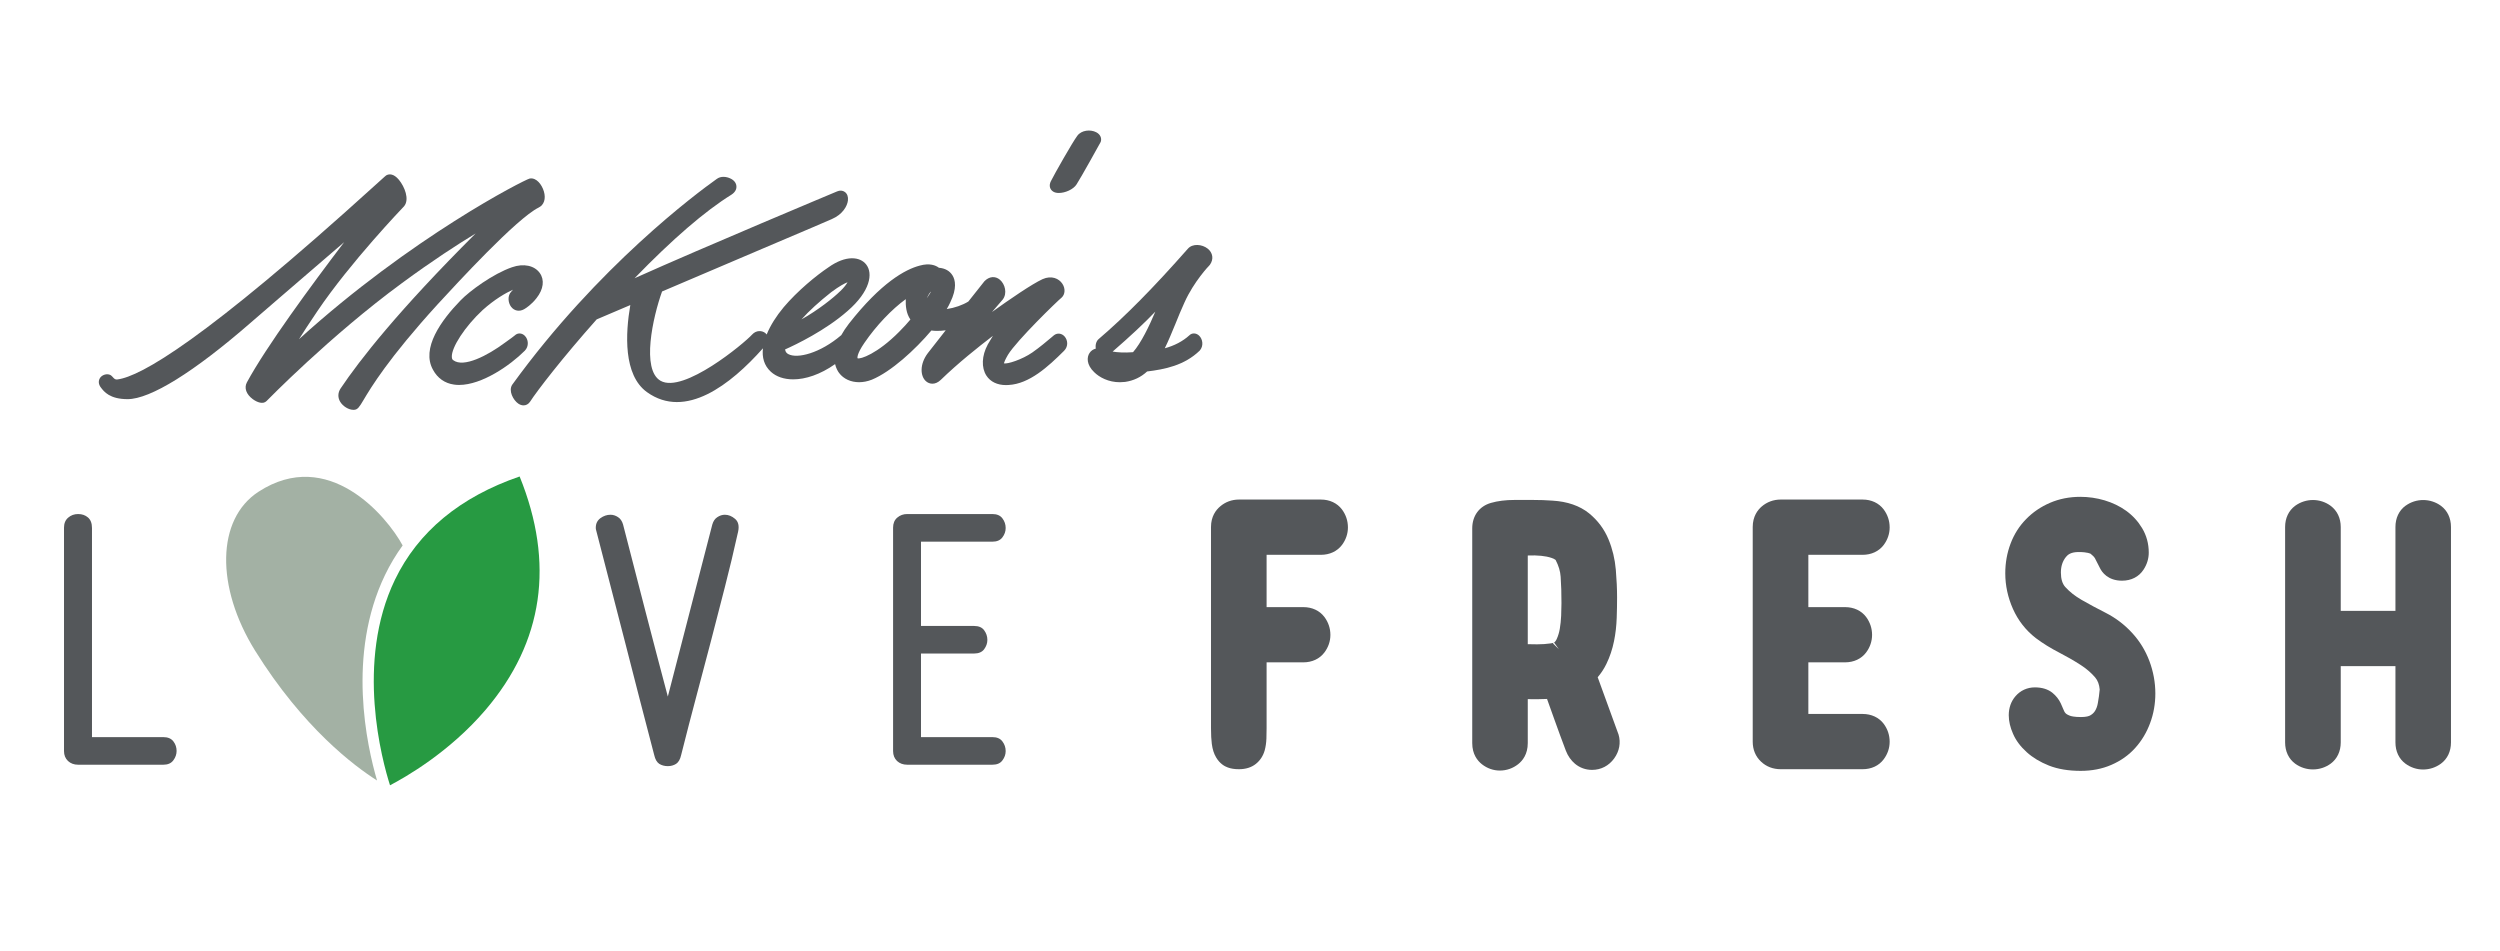 <?xml version="1.0" encoding="UTF-8" standalone="no"?>
<!DOCTYPE svg PUBLIC "-//W3C//DTD SVG 1.1//EN" "http://www.w3.org/Graphics/SVG/1.1/DTD/svg11.dtd">
<svg width="100%" height="100%" viewBox="0 0 502 191" version="1.1" xmlns="http://www.w3.org/2000/svg" xmlns:xlink="http://www.w3.org/1999/xlink" xml:space="preserve" xmlns:serif="http://www.serif.com/" style="fill-rule:evenodd;clip-rule:evenodd;stroke-linejoin:round;stroke-miterlimit:2;">
    <g id="Layer-1" serif:id="Layer 1" transform="matrix(1,0,0,1,-33,-42)">
        <g transform="matrix(1,0,0,1,245.616,67.959)">
            <path d="M0,12.79C-0.429,12.79 -0.812,12.708 -1.104,12.532C-1.718,12.176 -2.1,11.379 -1.582,10.392C-0.886,8.995 2.714,2.631 3.71,1.302C4.555,0.151 6.354,0 7.499,0.594C8.304,1.005 8.66,1.76 8.415,2.51L8.332,2.674C8.182,2.959 4.412,9.763 3.552,11.071C2.912,12.075 1.276,12.79 0,12.79" style="fill:rgb(84,87,90);fill-rule:nonzero;"/>
        </g>
        <g transform="matrix(1,0,0,1,141.145,117.382)">
            <path d="M0,-33.695C1.095,-34.22 1.504,-35.459 1.064,-36.953C0.641,-38.364 -0.442,-39.715 -1.698,-39.543L-1.807,-39.524C-2.908,-39.243 -25.498,-27.789 -48.112,-7.267C-47.251,-8.638 -46.058,-10.478 -44.412,-12.908C-37.764,-22.758 -27.166,-33.79 -27.074,-33.89L-27.007,-33.96C-25.857,-35.359 -26.914,-37.9 -28.024,-39.256C-29.139,-40.609 -30.046,-40.436 -30.506,-40.212C-30.673,-40.124 -30.725,-40.083 -32.719,-38.275C-67.132,-7.043 -79.909,0.22 -84.565,0.811C-84.998,0.874 -85.186,0.688 -85.479,0.363C-85.591,0.238 -85.701,0.117 -85.841,0.008L-85.994,-0.088C-86.583,-0.382 -87.426,-0.197 -87.91,0.319C-88.28,0.724 -88.512,1.433 -88.036,2.222L-87.886,2.432C-87.268,3.252 -86.117,4.767 -82.526,4.767C-77.956,4.767 -69.188,-0.675 -57.835,-10.559C-56.611,-11.612 -54.87,-13.118 -52.855,-14.862C-48.751,-18.402 -43.412,-23.012 -39.033,-26.76C-45.686,-18.012 -54.706,-5.749 -58.576,1.412C-59.159,2.516 -58.701,3.79 -57.399,4.759C-56.517,5.411 -55.326,5.856 -54.628,5.153C-54.501,5.032 -41.882,-7.93 -27.411,-18.55C-21.322,-23.03 -16.237,-26.326 -12.64,-28.499C-28.116,-13.07 -35.905,-3.123 -39.765,2.638C-40.318,3.485 -40.341,4.451 -39.833,5.297C-39.277,6.217 -38.125,6.914 -37.182,6.914L-37.066,6.914C-36.318,6.894 -35.978,6.321 -35.176,4.983C-33.687,2.476 -30.189,-3.383 -20.3,-14.241C-16.376,-18.502 -4.452,-31.47 0,-33.695" style="fill:rgb(84,87,90);fill-rule:nonzero;"/>
        </g>
        <g transform="matrix(1,0,0,1,138.367,101.708)">
            <path d="M0,10.73C0.901,9.824 0.741,8.44 0.016,7.718C-0.585,7.117 -1.438,7.099 -1.993,7.643C-2.126,7.766 -2.784,8.256 -3.963,9.095C-7.471,11.705 -12.294,14.195 -14.364,12.612C-14.48,12.531 -14.62,12.388 -14.64,11.985C-14.749,10.064 -11.979,5.829 -8.464,2.563C-6.053,0.394 -3.792,-0.902 -2.362,-1.535C-2.463,-1.414 -2.576,-1.274 -2.699,-1.145C-3.493,-0.347 -3.36,1.068 -2.74,1.895C-2.113,2.718 -1.089,2.924 -0.132,2.385C0.196,2.202 1.351,1.473 2.37,0.15C3.768,-1.617 4.014,-3.506 3.019,-4.89C1.948,-6.396 -0.241,-6.86 -2.549,-6.047C-6.353,-4.739 -11.082,-1.27 -12.892,0.619C-16.761,4.594 -20.856,10.255 -18.407,14.567C-17.504,16.232 -16.052,17.251 -14.221,17.513C-13.88,17.571 -13.532,17.59 -13.182,17.59C-8.573,17.59 -2.887,13.621 -0.005,10.73L0,10.73Z" style="fill:rgb(84,87,90);fill-rule:nonzero;"/>
        </g>
        <g transform="matrix(1,0,0,1,219.94,103.067)">
            <path d="M0,-2.526C-0.04,-2.415 -0.108,-2.279 -0.211,-2.131L-0.224,-2.109C-0.409,-1.823 -0.613,-1.502 -0.837,-1.17C-0.681,-1.543 -0.477,-1.891 -0.34,-2.117C-0.217,-2.298 -0.095,-2.437 0,-2.526M-4.131,3.094C-4.745,3.83 -5.488,4.655 -6.374,5.54C-10.772,9.987 -14.228,11.132 -14.753,10.867C-14.753,10.851 -14.985,10.129 -13.37,7.785L-13.363,7.777C-10.989,4.306 -7.867,1.036 -5.065,-0.997C-5.112,0.332 -4.99,1.852 -4.131,3.094M-18.244,-2.585C-19.527,-1.303 -22.717,1.24 -26.002,3.068C-24.489,1.37 -22.437,-0.505 -20.023,-2.403C-18.339,-3.657 -17.318,-4.175 -16.751,-4.393C-16.997,-3.95 -17.454,-3.329 -18.224,-2.593L-18.244,-2.585ZM24.708,6.242L24.259,6.624C23.284,7.45 21.81,8.69 20.346,9.714C18.287,11.139 15.328,12.078 14.639,11.895C14.7,11.669 14.877,11.18 15.457,10.182C17.25,7.251 25.412,-0.658 26.236,-1.311C26.952,-1.965 27.013,-3.14 26.385,-4.086C25.704,-5.136 24.204,-5.818 22.405,-5.014C20.291,-4.043 15.785,-0.956 12.253,1.584C12.327,1.492 12.402,1.402 12.478,1.322C13.656,-0.036 14.277,-0.754 14.407,-0.916C15.361,-2.156 14.877,-4.005 13.848,-4.89C12.914,-5.689 11.681,-5.586 10.725,-4.584C10.445,-4.249 9.136,-2.593 7.5,-0.515C6.342,0.196 4.746,0.763 3.17,0.991C3.45,0.517 3.683,0.074 3.859,-0.322C5.263,-3.178 4.883,-4.87 4.316,-5.777C3.758,-6.678 2.803,-7.209 1.596,-7.297C0.94,-7.795 -0.272,-8.285 -2.25,-7.735C-5.167,-6.97 -10.001,-4.33 -16.485,3.938C-17.119,4.756 -17.618,5.52 -18.012,6.237C-18.026,6.242 -18.039,6.257 -18.054,6.265C-22.267,9.857 -26.834,11.015 -28.648,10.039C-28.907,9.899 -29.228,9.652 -29.296,9.099C-27.149,8.146 -21.176,5.277 -16.751,1.382C-12.19,-2.57 -11.59,-6.167 -13.021,-7.972C-14.235,-9.519 -17.058,-9.916 -20.617,-7.366C-22.99,-5.777 -26.766,-2.709 -29.631,0.685L-29.637,0.7C-31.021,2.357 -32.235,4.239 -32.991,6.099C-33.066,6.013 -33.148,5.918 -33.237,5.834C-33.905,5.266 -35.084,5.207 -35.902,6.099C-37.518,7.887 -49.701,18.004 -54.291,15.4C-58.198,13.176 -55.852,2.622 -53.998,-2.538C-47.562,-5.287 -39.98,-8.509 -33.611,-11.226C-25.164,-14.813 -20.372,-16.854 -19.928,-17.067C-17.739,-18.006 -16.813,-19.666 -16.676,-20.809C-16.588,-21.545 -16.813,-22.167 -17.29,-22.516C-17.727,-22.841 -18.299,-22.874 -18.838,-22.637C-19.062,-22.543 -45.501,-11.489 -59.52,-5.196C-51.911,-13.053 -45.38,-18.676 -40.075,-21.97C-39.135,-22.576 -39.032,-23.3 -39.066,-23.672C-39.107,-24.348 -39.577,-24.928 -40.348,-25.26C-41.064,-25.593 -42.202,-25.758 -43.027,-25.127L-43.102,-25.072C-46.921,-22.358 -66.856,-7.604 -84.081,16.177C-84.893,17.389 -83.887,19.279 -82.867,19.981C-82.523,20.213 -82.159,20.334 -81.814,20.334C-81.324,20.334 -80.863,20.105 -80.529,19.634C-79.063,17.363 -73.959,10.742 -67.129,3.068L-60.373,0.189C-61.36,5.889 -61.797,14.24 -57.031,17.671C-49.292,23.232 -40.226,16.17 -33.741,8.874C-33.947,10.669 -33.53,12.325 -32.146,13.587C-31.062,14.575 -29.508,15.108 -27.666,15.108C-25.199,15.108 -22.233,14.146 -19.252,12.046C-19.062,12.864 -18.722,13.458 -18.449,13.824C-17.535,15.039 -16.069,15.68 -14.433,15.68C-13.608,15.68 -12.742,15.515 -11.889,15.18C-8.003,13.578 -3.156,9.135 0.083,5.296C0.409,5.336 0.75,5.377 1.125,5.377C1.752,5.391 2.359,5.336 2.959,5.255C1.228,7.457 -0.217,9.303 -0.633,9.843C-2.318,12.078 -2.154,14.468 -1.008,15.481C-0.368,16.056 0.805,16.332 1.978,15.204C5.468,11.82 9.422,8.672 12.436,6.367C12.089,6.917 11.741,7.497 11.386,8.13L11.386,8.146C10.187,10.37 10.092,12.755 11.133,14.362C11.932,15.596 13.323,16.26 15.075,16.26C15.245,16.26 15.416,16.26 15.6,16.237C19.759,16.008 23.522,12.569 26.727,9.372C27.626,8.466 27.463,7.225 26.843,6.511C26.276,5.856 25.396,5.725 24.708,6.242" style="fill:rgb(84,87,90);fill-rule:nonzero;"/>
        </g>
        <g transform="matrix(1,0,0,1,264.987,105.019)">
            <path d="M0,-0.439C-1.228,2.478 -2.865,5.866 -4.474,7.7C-6.24,7.843 -7.589,7.74 -8.571,7.578C-5.121,4.592 -2.216,1.877 0,-0.439M10.505,-13.102C9.388,-13.982 7.479,-14.172 6.524,-13.061C-0.355,-5.254 -6.041,0.508 -11.38,5.069C-11.872,5.485 -12.076,6.269 -11.952,6.978C-12.457,7.107 -12.906,7.408 -13.207,7.862C-13.766,8.689 -13.848,10.209 -12.28,11.709C-11.243,12.745 -9.402,13.733 -7.132,13.733C-6.792,13.733 -6.444,13.712 -6.083,13.672C-4.371,13.429 -2.885,12.717 -1.644,11.572C1.875,11.142 5.815,10.379 8.911,7.387C9.749,6.451 9.524,5.074 8.788,4.371C8.188,3.807 7.35,3.792 6.824,4.324C5.529,5.505 3.797,6.41 1.902,6.915C2.631,5.438 3.319,3.752 4.043,2C4.609,0.588 5.201,-0.855 5.855,-2.28C7.752,-6.517 10.833,-9.721 10.874,-9.748L10.97,-9.865C11.754,-10.96 11.57,-12.27 10.505,-13.102" style="fill:rgb(84,87,90);fill-rule:nonzero;"/>
        </g>
        <g transform="matrix(-0.922,-0.387,-0.387,0.922,100.412,192.256)">
            <path d="M-12.929,-64.624C-3.494,-56.205 1.576,-46.513 2.133,-35.821C3.092,-17.468 -9.558,-1.326 -12.929,2.631C-15.127,-0.024 -21.367,-8.109 -24.769,-18.791C-30.189,-35.851 -26.207,-51.265 -12.929,-64.624" style="fill:rgb(39,154,66);fill-rule:nonzero;"/>
        </g>
        <g transform="matrix(1,0,0,1,110.312,172.887)">
            <path d="M0,-15.428C1.009,-17.529 2.199,-19.507 3.539,-21.361C0.361,-27.245 -11.406,-41.263 -25.425,-32.132C-33.858,-26.624 -34.031,-13.023 -26.092,-0.24C-16.428,15.292 -6.112,22.976 -1.602,25.835C-3.644,18.857 -7.711,0.573 0,-15.428" style="fill:rgb(163,177,164);fill-rule:nonzero;"/>
        </g>
        <g transform="matrix(1,0,0,1,51.47,150.762)">
            <path d="M0,39.251L14.325,39.251C15.235,39.251 15.911,39.538 16.344,40.105C16.776,40.669 16.991,41.311 16.991,42.027C16.991,42.688 16.776,43.323 16.344,43.9C15.911,44.502 15.235,44.794 14.325,44.794L-2.778,44.794C-3.603,44.794 -4.281,44.542 -4.816,44.046C-5.352,43.533 -5.618,42.871 -5.618,42.053L-5.618,-2.808C-5.618,-3.666 -5.342,-4.336 -4.782,-4.818C-4.22,-5.305 -3.552,-5.543 -2.778,-5.543C-1.998,-5.543 -1.339,-5.315 -0.805,-4.854C-0.269,-4.395 0,-3.695 0,-2.734L0,39.251Z" style="fill:rgb(84,87,90);fill-rule:nonzero;"/>
        </g>
        <g transform="matrix(1,0,0,1,176.033,193.889)">
            <path d="M0,-46.576C0.197,-47.246 0.532,-47.743 1.016,-48.049C1.493,-48.363 1.99,-48.528 2.522,-48.528C3.246,-48.528 3.927,-48.248 4.575,-47.696C5.223,-47.142 5.427,-46.289 5.182,-45.138C4.33,-41.293 3.443,-37.592 2.522,-34.012C1.617,-30.445 0.688,-26.847 -0.252,-23.253C-1.193,-19.652 -2.162,-15.965 -3.17,-12.202C-4.18,-8.425 -5.208,-4.455 -6.259,-0.275C-6.45,0.59 -6.791,1.168 -7.267,1.489C-7.746,1.789 -8.298,1.952 -8.932,1.952C-9.599,1.952 -10.172,1.789 -10.657,1.489C-11.133,1.168 -11.468,0.59 -11.666,-0.275C-13.628,-7.762 -15.559,-15.228 -17.454,-22.675C-19.363,-30.105 -21.292,-37.603 -23.255,-45.138C-23.297,-45.28 -23.338,-45.418 -23.359,-45.541C-23.392,-45.649 -23.399,-45.785 -23.399,-45.935C-23.399,-46.753 -23.085,-47.383 -22.465,-47.845C-21.838,-48.296 -21.169,-48.528 -20.44,-48.528C-19.921,-48.528 -19.411,-48.363 -18.933,-48.049C-18.456,-47.743 -18.115,-47.246 -17.924,-46.576C-16.437,-40.773 -14.945,-34.999 -13.459,-29.26C-11.979,-23.518 -10.458,-17.778 -8.932,-12.017C-7.438,-17.818 -5.952,-23.58 -4.466,-29.3C-2.972,-35.013 -1.486,-40.773 0,-46.576" style="fill:rgb(84,87,90);fill-rule:nonzero;"/>
        </g>
        <g transform="matrix(1,0,0,1,217.935,173.082)">
            <path d="M0,-5.391L10.657,-5.391C11.577,-5.391 12.253,-5.111 12.682,-4.526C13.105,-3.952 13.33,-3.304 13.33,-2.589C13.33,-1.915 13.105,-1.286 12.682,-0.714C12.253,-0.141 11.577,0.146 10.657,0.146L0,0.146L0,16.93L14.332,16.93C15.252,16.93 15.921,17.217 16.349,17.796C16.786,18.371 17.004,19.018 17.004,19.732C17.004,20.407 16.786,21.028 16.349,21.607C15.921,22.195 15.252,22.473 14.332,22.473L-2.767,22.473C-3.599,22.473 -4.268,22.221 -4.812,21.725C-5.337,21.213 -5.604,20.55 -5.604,19.732L-5.604,-25.128C-5.604,-25.987 -5.33,-26.657 -4.772,-27.139C-4.205,-27.625 -3.544,-27.864 -2.767,-27.864L14.332,-27.864C15.252,-27.864 15.921,-27.57 16.349,-26.996C16.786,-26.425 17.004,-25.769 17.004,-25.055C17.004,-24.378 16.786,-23.758 16.349,-23.179C15.921,-22.606 15.252,-22.312 14.332,-22.312L0,-22.312L0,-5.391Z" style="fill:rgb(84,87,90);fill-rule:nonzero;"/>
        </g>
        <g transform="matrix(1,0,0,1,298.222,196.457)">
            <path d="M0,-54.147L-16.436,-54.147C-17.875,-54.147 -19.19,-53.657 -20.227,-52.756C-21.065,-52.049 -22.054,-50.759 -22.054,-48.631L-22.054,-8.209C-22.054,-6.908 -21.993,-5.871 -21.89,-5.082C-21.748,-3.976 -21.455,-3.083 -21.024,-2.368C-20.288,-1.112 -19.32,-0.574 -18.679,-0.349C-18.038,-0.109 -17.302,0 -16.436,0C-15.066,0 -13.914,-0.369 -13.04,-1.072C-12.193,-1.747 -11.581,-2.68 -11.275,-3.771C-11.07,-4.507 -10.96,-5.305 -10.926,-6.137C-10.902,-6.79 -10.889,-7.487 -10.889,-8.209L-10.889,-21.457L-3.523,-21.457C-1.76,-21.457 -0.248,-22.16 0.713,-23.434C1.502,-24.475 1.923,-25.699 1.923,-26.972C1.923,-28.281 1.502,-29.521 0.718,-30.567C-0.244,-31.847 -1.749,-32.547 -3.523,-32.547L-10.889,-32.547L-10.889,-43.048L0,-43.048C1.77,-43.048 3.275,-43.746 4.252,-45.034C5.035,-46.084 5.442,-47.295 5.442,-48.55C5.442,-49.866 5.035,-51.1 4.237,-52.17C3.275,-53.44 1.77,-54.147 0,-54.147" style="fill:rgb(84,87,90);fill-rule:nonzero;"/>
        </g>
        <g transform="matrix(1,0,0,1,346.021,166.75)">
            <path d="M0,5.618L-1.191,4.445C-1.09,4.344 -1.009,4.303 -1.009,4.303C-1.009,4.303 -1.186,4.384 -1.649,4.445C-2.486,4.567 -3.404,4.63 -4.376,4.63C-5.03,4.63 -5.652,4.623 -6.245,4.601L-6.245,-13.192C-6.207,-13.207 -6.183,-13.207 -6.14,-13.207C-5.24,-13.247 -4.36,-13.225 -3.558,-13.144C-2.802,-13.07 -2.09,-12.934 -1.448,-12.714C-1.152,-12.62 -0.885,-12.496 -0.659,-12.319C-0.053,-11.166 0.287,-10.055 0.358,-8.932C0.474,-7.329 0.521,-5.551 0.521,-3.626C0.521,-2.885 0.502,-2.039 0.459,-1.091C0.416,-0.212 0.331,0.662 0.187,1.508C0.062,2.222 -0.134,2.904 -0.401,3.496C-0.554,3.865 -0.741,4.118 -0.961,4.276L0,5.618ZM7.795,11.236C8.479,10.444 9.057,9.554 9.525,8.604C10.229,7.167 10.745,5.618 11.075,3.988C11.382,2.488 11.559,0.922 11.615,-0.701C11.668,-2.16 11.688,-3.537 11.688,-4.8C11.688,-6.517 11.606,-8.324 11.435,-10.35C11.252,-12.496 10.76,-14.528 9.976,-16.425C9.134,-18.483 7.813,-20.248 6.059,-21.68C4.194,-23.186 1.707,-24.048 -1.291,-24.224C-2.563,-24.319 -3.877,-24.36 -5.207,-24.36L-8.908,-24.36C-10.688,-24.36 -12.274,-24.161 -13.633,-23.768C-15.985,-23.094 -17.396,-21.176 -17.396,-18.646L-17.396,24.463C-17.396,26.706 -16.349,28.002 -15.445,28.716C-14.389,29.542 -13.141,29.978 -11.85,29.978C-10.525,29.978 -9.247,29.542 -8.182,28.704C-7.292,28.002 -6.245,26.706 -6.245,24.463L-6.245,15.64C-4.873,15.662 -3.62,15.662 -2.377,15.599C-1.889,16.991 -1.387,18.368 -0.898,19.731C-0.177,21.75 0.574,23.796 1.406,25.998C1.817,27.055 2.435,27.939 3.232,28.609C4.194,29.412 5.375,29.843 6.661,29.843C8.454,29.843 10.037,29.025 11.114,27.531C12.146,26.097 12.466,24.401 11.993,22.772L7.795,11.236Z" style="fill:rgb(84,87,90);fill-rule:nonzero;"/>
        </g>
        <g transform="matrix(1,0,0,1,407.006,185.358)">
            <path d="M0,-31.95C1.765,-31.95 3.271,-32.647 4.246,-33.935C5.03,-34.985 5.437,-36.197 5.437,-37.452C5.437,-38.767 5.03,-40.002 4.231,-41.072C3.271,-42.342 1.765,-43.049 0,-43.049L-16.44,-43.049C-17.88,-43.049 -19.195,-42.559 -20.247,-41.658C-21.069,-40.957 -22.06,-39.661 -22.06,-37.533L-22.06,5.583C-22.06,7.17 -21.481,8.562 -20.391,9.577C-19.338,10.58 -17.98,11.099 -16.44,11.099L0,11.099C1.777,11.099 3.284,10.396 4.246,9.1C5.03,8.057 5.437,6.838 5.437,5.583C5.437,4.273 5.03,3.032 4.231,1.969C3.271,0.706 1.765,0.004 0,0.004L-10.889,0.004L-10.889,-10.358L-3.539,-10.358C-1.761,-10.358 -0.254,-11.061 0.707,-12.336C1.491,-13.377 1.907,-14.6 1.907,-15.874C1.907,-17.182 1.491,-18.423 0.712,-19.469C-0.25,-20.749 -1.756,-21.449 -3.539,-21.449L-10.889,-21.449L-10.889,-31.95L0,-31.95Z" style="fill:rgb(84,87,90);fill-rule:nonzero;"/>
        </g>
        <g transform="matrix(1,0,0,1,461.179,169.409)">
            <path d="M0,-0.265C-1.54,-1.958 -3.348,-3.334 -5.378,-4.364C-7.029,-5.195 -8.653,-6.075 -10.194,-6.955C-11.495,-7.698 -12.586,-8.564 -13.466,-9.532C-14.054,-10.185 -14.352,-11.141 -14.352,-12.45C-14.352,-13.711 -14.011,-14.733 -13.331,-15.579C-12.964,-16.03 -12.342,-16.561 -10.793,-16.561C-8.961,-16.561 -8.407,-16.22 -8.407,-16.22L-8.407,-16.234C-7.957,-15.884 -7.646,-15.557 -7.479,-15.251L-7.44,-15.162C-7.092,-14.49 -6.775,-13.868 -6.497,-13.315C-6.125,-12.559 -4.949,-10.806 -2.075,-10.806C-0.225,-10.806 1.316,-11.591 2.243,-13.023C2.946,-14.092 3.291,-15.251 3.291,-16.452C3.291,-18.23 2.842,-19.887 1.956,-21.36C1.139,-22.723 0.067,-23.897 -1.268,-24.858C-2.525,-25.764 -3.983,-26.46 -5.571,-26.938C-7.153,-27.407 -8.794,-27.646 -10.454,-27.646C-12.629,-27.646 -14.68,-27.245 -16.541,-26.442C-18.391,-25.642 -19.992,-24.552 -21.331,-23.174C-22.704,-21.784 -23.755,-20.119 -24.455,-18.252C-25.156,-16.405 -25.52,-14.408 -25.52,-12.306C-25.52,-9.824 -24.994,-7.426 -23.98,-5.147C-22.937,-2.809 -21.408,-0.846 -19.376,0.73C-17.98,1.78 -16.397,2.755 -14.68,3.639C-13.226,4.391 -11.801,5.203 -10.454,6.069C-9.281,6.816 -8.287,7.671 -7.488,8.598C-6.947,9.233 -6.642,10.028 -6.56,11.045C-6.642,11.965 -6.766,12.873 -6.929,13.757C-7.038,14.392 -7.234,14.932 -7.521,15.381C-7.752,15.735 -8.052,16.015 -8.469,16.247C-8.678,16.369 -9.211,16.574 -10.313,16.574C-11.706,16.574 -12.321,16.391 -12.538,16.309C-13.098,16.096 -13.307,15.912 -13.366,15.857C-13.527,15.694 -13.637,15.532 -13.699,15.381C-13.938,14.829 -14.155,14.31 -14.379,13.821C-14.765,13.003 -15.326,12.298 -16.058,11.699C-16.951,10.985 -18.138,10.616 -19.581,10.616C-21.115,10.616 -22.484,11.251 -23.46,12.381C-24.354,13.404 -24.822,14.726 -24.822,16.207C-24.822,17.393 -24.531,18.654 -23.957,19.944C-23.388,21.265 -22.46,22.506 -21.202,23.637C-20.013,24.715 -18.511,25.622 -16.736,26.325C-14.952,27.025 -12.811,27.381 -10.386,27.381C-8.143,27.381 -6.067,26.985 -4.228,26.181C-2.338,25.364 -0.717,24.223 0.583,22.764C1.876,21.333 2.869,19.664 3.562,17.794C4.262,15.934 4.614,13.923 4.614,11.842C4.614,9.619 4.203,7.423 3.425,5.34C2.63,3.218 1.465,1.329 0,-0.265" style="fill:rgb(84,87,90);fill-rule:nonzero;"/>
        </g>
        <g transform="matrix(1,0,0,1,523.138,195.33)">
            <path d="M0,-51.766C-2.07,-53.282 -4.978,-53.335 -7.115,-51.766L-7.148,-51.754C-8.431,-50.787 -9.133,-49.286 -9.133,-47.505L-9.133,-30.673L-20.117,-30.673L-20.117,-47.505C-20.117,-49.286 -20.834,-50.787 -22.145,-51.766C-24.21,-53.282 -27.094,-53.349 -29.289,-51.754C-30.575,-50.787 -31.288,-49.286 -31.288,-47.505L-31.288,-4.261C-31.288,-2.46 -30.575,-0.954 -29.28,0.007C-27.133,1.583 -24.201,1.535 -22.13,0.007C-20.834,-0.954 -20.117,-2.46 -20.117,-4.261L-20.117,-19.568L-9.133,-19.568L-9.133,-4.261C-9.133,-2.46 -8.425,-0.954 -7.13,0.007C-6.082,0.777 -4.854,1.188 -3.59,1.188C-2.28,1.188 -1.041,0.777 0,0.014C1.307,-0.948 2.018,-2.453 2.018,-4.261L2.018,-47.505C2.018,-49.291 1.307,-50.8 0,-51.766" style="fill:rgb(84,87,90);fill-rule:nonzero;"/>
        </g>
    </g>
</svg>
